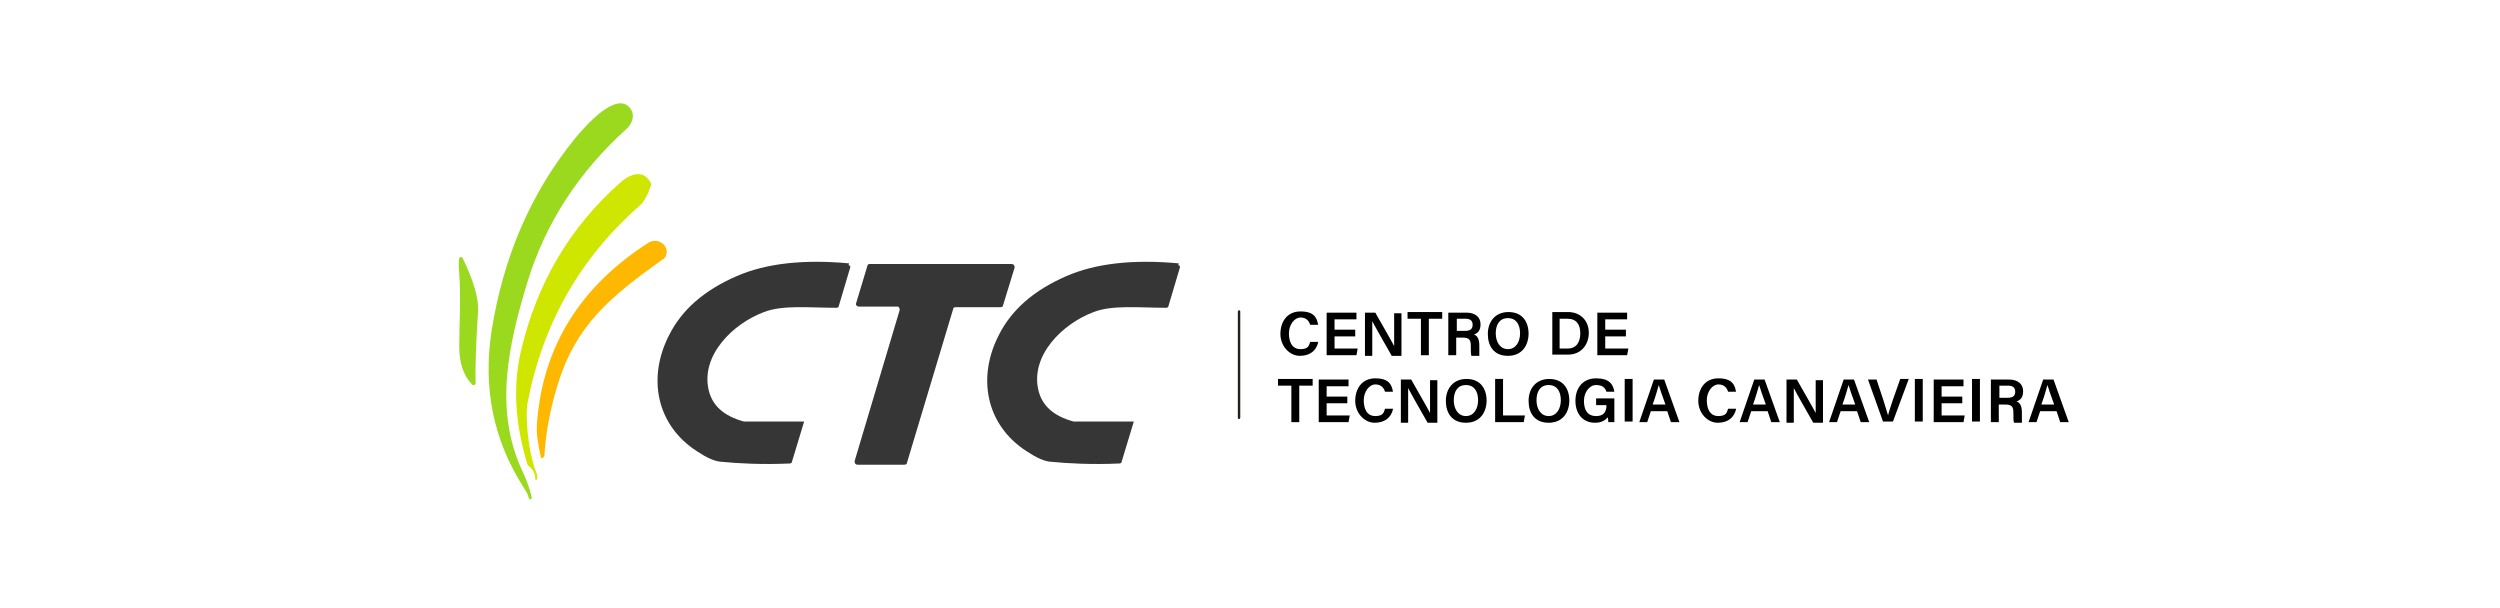 <?xml version="1.0" encoding="UTF-8"?>
<svg id="Camada_1" xmlns="http://www.w3.org/2000/svg" version="1.1" viewBox="0 0 411 100">
  <!-- Generator: Adobe Illustrator 29.8.2, SVG Export Plug-In . SVG Version: 2.1.1 Build 3)  -->
  <defs>
    <style>
      .st0 {
        fill: #363636;
      }

      .st1 {
        fill: #20201e;
        fill-opacity: 1;
      }

      .st2 {
        fill: #feb800;
      }

      .st3 {
        fill: #cee600;
      }

      .st4 {
        fill: #9ad91d;
      }
    </style>
  </defs>
  <path class="st4" d="M87.1,82.1c0,0-.1-.1-.2-.3,0-.3-.3-.9-.9-1.8-4.9-7.7-6.6-16.2-5.2-25.5,1.9-12.1,6.4-22.7,13.7-31.7,1.8-2.2,7.2-8.3,9.3-4.7.5.9.2,2.1-.7,3-7.9,7.1-13.4,15.5-16.4,25.3-3.1,10.2-5.6,21.1-.7,31.3.6,1.3,1.1,2.7,1.4,4,0,.2,0,.4-.2.4,0,0,0,0-.1,0Z"/>
  <path class="st3" d="M88,78.7c0-.8-.3-1.5-1.2-2.2,0,0,0,0-.1-.2-2-6.6-2.4-12.7-1.1-18.4,2.6-11.3,8.1-20.6,16.5-28,1.3-1.1,3.5-2.2,4.8,0,.2.3.2.6,0,.9-.5,1.4-1,2.3-1.5,2.8-10,8.7-16.2,19.6-18.7,32.8-.3,1.9,0,7.4,1.4,11.1.3.7.3,1.2.1,1.4,0,0-.1,0-.2,0,0,0,0-.1,0-.2Z"/>
  <path class="st2" d="M89.4,75c0,.2-.1.3-.3.3-.1,0-.2,0-.2-.2-.4-2-.8-3.7-.6-5.8,1-12.4,7.1-22.2,18.3-29.4.8-.5,1.9-.4,2.6.4h0c.6.7.5,1.7-.1,2.3,0,0,0,0-.1,0-8.8,6.3-14.4,10.9-17.4,20.9-1.2,4-1.9,7.8-2.1,11.5Z"/>
  <path class="st4" d="M76,42.3c1.9,3.9,2.7,6.8,2.6,8.8-.3,4.7-.5,8.7-.4,11.9,0,.1-.1.3-.3.3,0,0-.1,0-.2,0-1.5-1.5-2.2-3.6-2.2-6.3,0-3.9.3-7.9,0-12-.1-1.3-.1-2.1,0-2.5,0-.2.2-.3.4-.2,0,0,.2,0,.2.2Z"/>
  <path class="st0" d="M139.5,43.6c.2,0,.3.2.3.3,0,0,0,0,0,0l-1.9,6.4c0,.2-.2.3-.4.3-4.4,0-8.8-.5-11.9.7-5.1,1.9-10.4,7.1-9.1,12.8.6,2.6,2.5,4.3,5.8,5.2.2,0,.4,0,.6,0h9.2c0,0,.1,0,.1,0,0,0,0,0,0,0l-2,6.6c0,.2-.2.3-.4.3-4.5.2-8.4,0-11.4-.3-1-.1-2.3-.7-3.8-1.7-6.7-4.3-8.2-12.1-4.6-19.1,2.1-4.2,5.8-7.4,11.1-9.7,4.8-2.1,11-2.8,18.5-2.1Z"/>
  <path class="st0" d="M140.7,50l1.9-6.3c0-.2.2-.3.4-.3h23.3c.3,0,.5.2.5.5,0,0,0,0,0,.1l-1.9,6.2c0,.2-.2.3-.4.3h-7.4c-.2,0-.4.1-.4.3l-7.6,25.3c0,.2-.2.3-.5.3h-7.6c-.3,0-.5-.2-.5-.5,0,0,0,0,0-.1l7.4-24.8c0-.2,0-.5-.3-.6,0,0,0,0-.1,0h-6.3c-.3,0-.5-.2-.5-.5,0,0,0,0,0-.1Z"/>
  <path class="st0" d="M193.7,43.6c.2,0,.3.2.3.3,0,0,0,0,0,0l-1.9,6.4c0,.2-.2.3-.4.3-4.4,0-8.8-.5-11.9.7-5.1,1.9-10.4,7.1-9.1,12.8.6,2.6,2.5,4.3,5.8,5.2.2,0,.4,0,.6,0h9.2c0,0,.1,0,.1,0,0,0,0,0,0,0l-2,6.6c0,.2-.2.3-.4.3-4.5.2-8.4,0-11.4-.3-1-.1-2.3-.7-3.8-1.7-6.7-4.3-8.2-12.1-4.6-19.1,2.1-4.2,5.8-7.4,11.1-9.7,4.8-2.1,11-2.8,18.5-2.1Z"/>
  <path class="st1" d="M203.7,51h0c0,0,.2,0,.2.2v17.5c0,0-.1.2-.2.2h0c0,0-.2,0-.2-.2v-17.5c0,0,.1-.2.2-.2Z"/>
  <g>
    <path d="M216.7,56.3c-.3,1.3-1.3,2.2-3,2.2s-3.2-1.6-3.2-3.6,1.1-3.7,3.3-3.7,2.7,1,2.9,2.2h-1.3c-.2-.6-.6-1.2-1.6-1.2s-1.9,1.2-1.9,2.6.5,2.6,1.9,2.6,1.4-.7,1.6-1.2h1.3Z"/>
    <path d="M222.8,55.3h-3.4v2h3.8l-.2,1.1h-4.9v-7h4.9v1.1h-3.6v1.7h3.4v1.1Z"/>
    <path d="M224.4,58.4v-7h1.7c.9,1.6,2.7,4.7,3.1,5.5h0c0-.8,0-2,0-3.1v-2.3h1.2v7h-1.6c-.8-1.4-2.8-4.9-3.2-5.7h0c0,.7,0,2,0,3.3v2.4h-1.2Z"/>
    <path d="M233.6,52.4h-2.2v-1.1h5.7v1.1h-2.2v6h-1.3v-6Z"/>
    <path d="M239.4,55.5v2.9h-1.3v-7h3c1.5,0,2.3.8,2.3,1.9s-.5,1.5-1.1,1.7c.4.1.9.5.9,1.8v.3c0,.5,0,1,0,1.4h-1.3c-.1-.3-.1-.8-.1-1.6h0c0-1-.2-1.4-1.4-1.4h-1.2ZM239.4,54.4h1.4c.9,0,1.3-.3,1.3-1s-.4-1-1.2-1h-1.4v2Z"/>
    <path d="M251.3,54.8c0,2-1.1,3.7-3.4,3.7s-3.3-1.6-3.3-3.6,1.2-3.6,3.4-3.6,3.3,1.5,3.3,3.6ZM245.9,54.8c0,1.4.7,2.6,2,2.6s2-1.2,2-2.6-.6-2.5-2-2.5-2,1.1-2,2.5Z"/>
    <path d="M255.1,51.3h2.7c2,0,3.4,1.4,3.4,3.4s-1.3,3.6-3.4,3.6h-2.6v-7ZM256.4,57.3h1.3c1.5,0,2.1-1.1,2.1-2.5s-.6-2.4-2.1-2.4h-1.3v4.9Z"/>
    <path d="M267.3,55.3h-3.4v2h3.8l-.2,1.1h-4.9v-7h4.9v1.1h-3.6v1.7h3.4v1.1Z"/>
    <path d="M212.3,63.4h-2.2v-1.1h5.7v1.1h-2.2v6h-1.3v-6Z"/>
    <path d="M221.5,66.3h-3.4v2h3.8l-.2,1.1h-4.9v-7h4.9v1.1h-3.6v1.7h3.4v1.1Z"/>
    <path d="M229,67.3c-.3,1.3-1.3,2.2-3,2.2s-3.2-1.6-3.2-3.6,1.1-3.7,3.3-3.7,2.7,1,2.9,2.2h-1.3c-.2-.6-.6-1.2-1.6-1.2s-1.9,1.2-1.9,2.6.5,2.6,1.9,2.6,1.4-.7,1.6-1.2h1.3Z"/>
    <path d="M230.3,69.4v-7h1.7c.9,1.6,2.7,4.7,3.1,5.5h0c0-.8,0-2,0-3.1v-2.3h1.2v7h-1.6c-.8-1.4-2.8-4.9-3.2-5.7h0c0,.7,0,2,0,3.3v2.4h-1.2Z"/>
    <path d="M244.4,65.8c0,2-1.1,3.7-3.4,3.7s-3.3-1.6-3.3-3.6,1.2-3.6,3.4-3.6,3.3,1.5,3.3,3.6ZM239,65.8c0,1.4.7,2.6,2,2.6s2-1.2,2-2.6-.6-2.5-2-2.5-2,1.1-2,2.5Z"/>
    <path d="M245.8,62.3h1.3v6h3.6l-.2,1.1h-4.7v-7Z"/>
    <path d="M258,65.8c0,2-1.1,3.7-3.4,3.7s-3.3-1.6-3.3-3.6,1.2-3.6,3.4-3.6,3.3,1.5,3.3,3.6ZM252.6,65.8c0,1.4.7,2.6,2,2.6s2-1.2,2-2.6-.6-2.5-2-2.5-2,1.1-2,2.5Z"/>
    <path d="M265.4,69.4h-1c0-.2,0-.5-.1-.8-.4.5-1,.9-2.1.9-2,0-3.2-1.5-3.2-3.6s1.2-3.7,3.4-3.7,2.8,1,3,2.2h-1.3c-.2-.6-.6-1.1-1.7-1.1s-2,1.2-2,2.6.5,2.5,2,2.5,1.7-1,1.7-1.8h0c0,0-1.7,0-1.7,0v-1.1h3v3.9Z"/>
    <path d="M268.4,62.3v7h-1.3v-7h1.3Z"/>
    <path d="M271.4,67.6l-.6,1.8h-1.3l2.4-7h1.7l2.5,7h-1.4l-.6-1.8h-2.7ZM273.8,66.5c-.6-1.6-.9-2.6-1.1-3.2h0c-.2.7-.5,1.8-1,3.2h2.1Z"/>
    <path d="M285.4,67.3c-.3,1.3-1.3,2.2-3,2.2s-3.2-1.6-3.2-3.6,1.1-3.7,3.3-3.7,2.7,1,2.9,2.2h-1.3c-.2-.6-.6-1.2-1.6-1.2s-1.9,1.2-1.9,2.6.5,2.6,1.9,2.6,1.4-.7,1.6-1.2h1.3Z"/>
    <path d="M287.9,67.6l-.6,1.8h-1.3l2.4-7h1.7l2.5,7h-1.4l-.6-1.8h-2.7ZM290.3,66.5c-.6-1.6-.9-2.6-1.1-3.2h0c-.2.7-.5,1.8-1,3.2h2.1Z"/>
    <path d="M293.7,69.4v-7h1.7c.9,1.6,2.7,4.7,3.1,5.5h0c0-.8,0-2,0-3.1v-2.3h1.2v7h-1.6c-.8-1.4-2.8-4.9-3.2-5.7h0c0,.7,0,2,0,3.3v2.4h-1.2Z"/>
    <path d="M302.6,67.6l-.6,1.8h-1.3l2.4-7h1.7l2.5,7h-1.4l-.6-1.8h-2.7ZM305,66.5c-.6-1.6-.9-2.6-1.1-3.2h0c-.2.7-.5,1.8-1,3.2h2.1Z"/>
    <path d="M309.6,69.4l-2.5-7h1.4l1.1,3.3c.3,1,.6,1.9.8,2.6h0c.1-.6.5-1.6.8-2.6l1.2-3.4h1.4l-2.6,7h-1.6Z"/>
    <path d="M316.1,62.3v7h-1.3v-7h1.3Z"/>
    <path d="M322.6,66.3h-3.4v2h3.8l-.2,1.1h-4.9v-7h4.9v1.1h-3.6v1.7h3.4v1.1Z"/>
    <path d="M325.5,62.3v7h-1.3v-7h1.3Z"/>
    <path d="M328.6,66.5v2.9h-1.3v-7h3c1.5,0,2.3.8,2.3,1.9s-.5,1.5-1.1,1.7c.4.1.9.5.9,1.8v.3c0,.5,0,1,0,1.4h-1.3c-.1-.3-.1-.8-.1-1.6h0c0-1-.2-1.4-1.4-1.4h-1.2ZM328.6,65.4h1.4c.9,0,1.3-.3,1.3-1s-.4-1-1.2-1h-1.4v2Z"/>
    <path d="M335.4,67.6l-.6,1.8h-1.3l2.4-7h1.7l2.5,7h-1.4l-.6-1.8h-2.7ZM337.7,66.5c-.6-1.6-.9-2.6-1.1-3.2h0c-.2.7-.5,1.8-1,3.2h2.1Z"/>
  </g>
</svg>